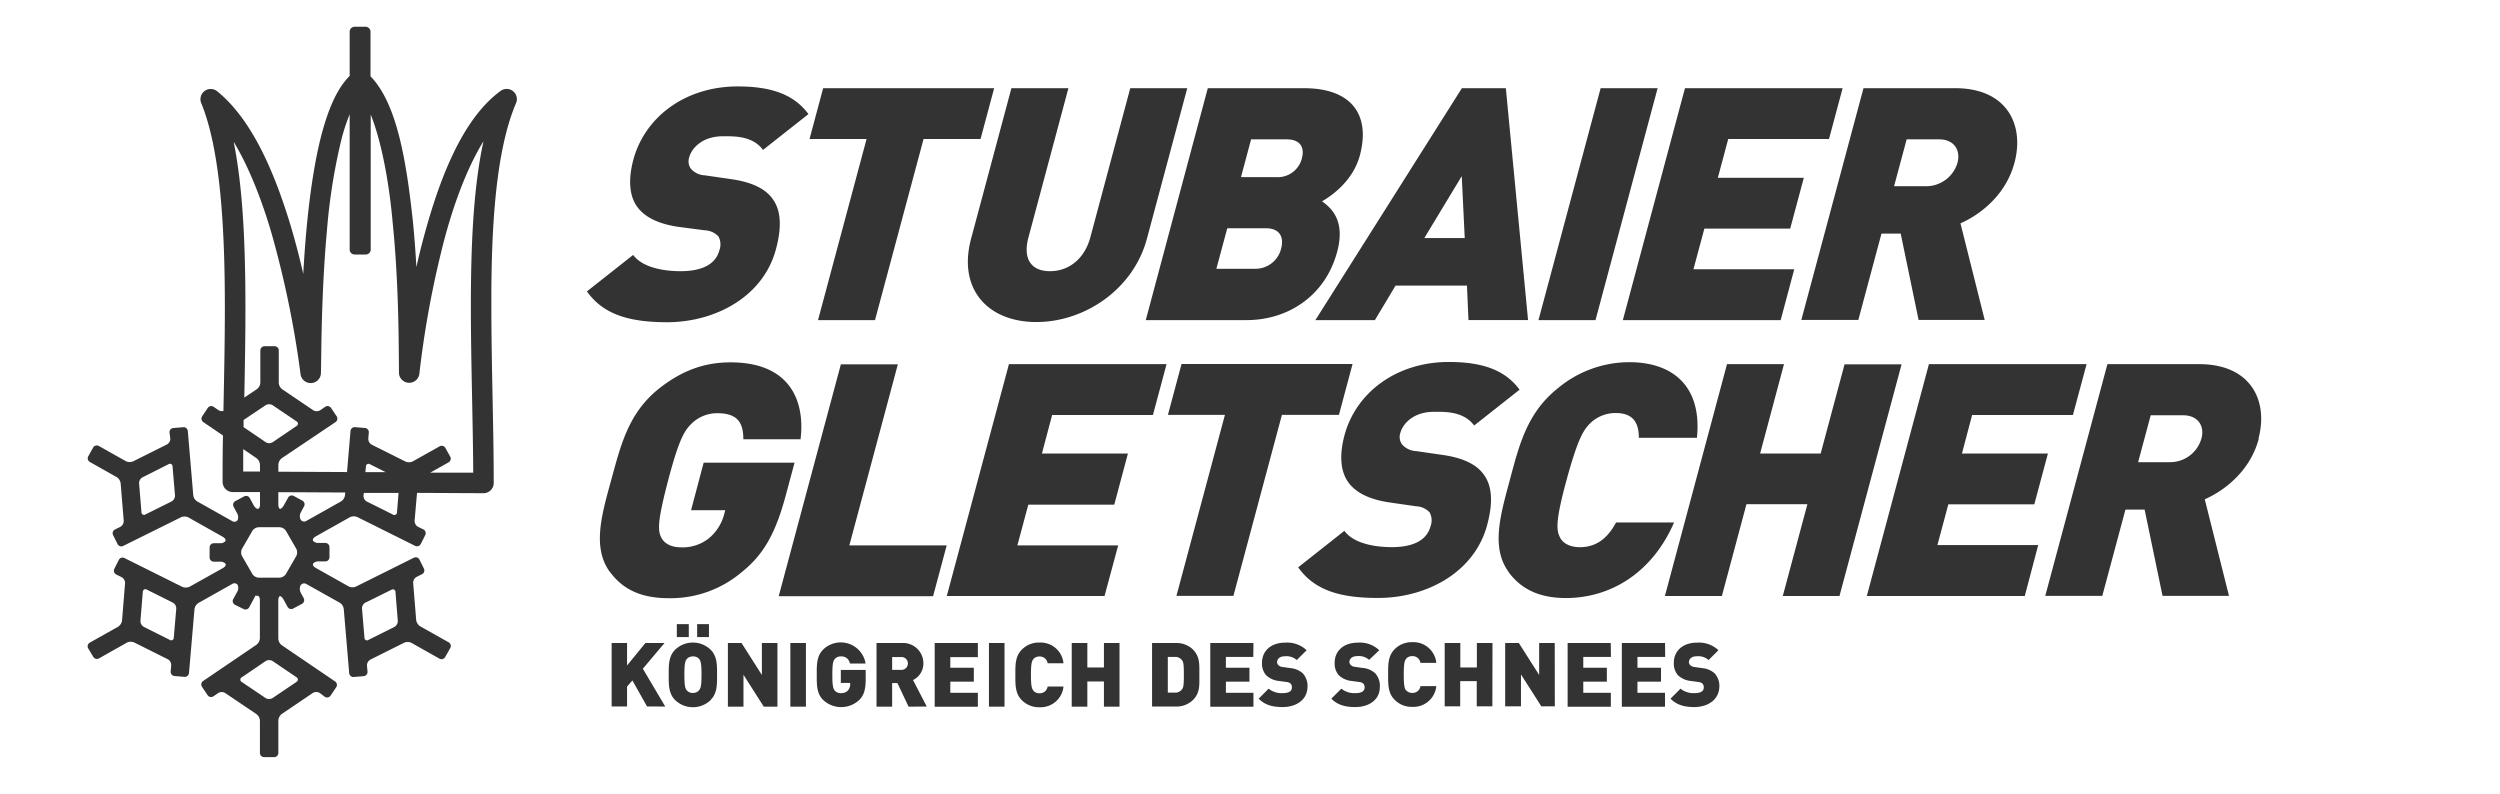 <?xml version="1.0" encoding="UTF-8"?>
<svg xmlns="http://www.w3.org/2000/svg" id="Ebene_1" data-name="Ebene 1" viewBox="0 0 595.28 189.09">
  <rect x="0" y="0" width="595.28" height="189.09" fill="#333333" stroke="none"/>
  <defs>
    <style>.cls-1{fill:#fff;}</style>
  </defs>
  <path class="cls-1" d="M68.08,126.39a1.93,1.93,0,0,0-1.49-.85h-5a1.9,1.9,0,0,0-1.49.85l-2.48,4.29a1.93,1.93,0,0,0,0,1.72l2.48,4.29a1.9,1.9,0,0,0,1.48.86h5a1.94,1.94,0,0,0,1.49-.86l2.48-4.29a1.93,1.93,0,0,0,0-1.72Z"></path>
  <path class="cls-1" d="M63.27,157.4l-5.71,3.88a.63.63,0,0,0,0,1.11l5.68,3.83a1.63,1.63,0,0,0,1.65,0l5.7-3.85a.63.63,0,0,0,0-1.11l-5.69-3.86A1.61,1.61,0,0,0,63.27,157.4Z"></path>
  <path class="cls-1" d="M61.9,110.65a2.12,2.12,0,0,0-.82-1.55l-3.17-2.16c0,1.81,0,3.6,0,5.34l4,0Z"></path>
  <path class="cls-1" d="M279.71,156.43h-1.64v8.49h1.64a1.93,1.93,0,0,0,1.78-.85c.29-.43.4-.83.4-3.4s-.11-3-.4-3.4A1.92,1.92,0,0,0,279.71,156.43Z"></path>
  <path class="cls-1" d="M64.91,105.3l5.69-3.86a.62.62,0,0,0,0-1.11l-5.7-3.85a1.62,1.62,0,0,0-1.65,0L58,100l0,1.71,5.28,3.59A1.56,1.56,0,0,0,64.91,105.3Z"></path>
  <path class="cls-1" d="M214.53,156.45h-2.1v3.05h2.1a1.53,1.53,0,1,0,0-3.05Z"></path>
  <path class="cls-1" d="M105,60.22a229.74,229.74,0,0,0-5.15,28.85A2.44,2.44,0,0,1,95,88.84c-.06-5.94,0-21-1.48-35.62-.86-9.88-2.72-19.65-5.25-25.95V59.43a1.18,1.18,0,0,1-1.17,1.17H84.43a1.18,1.18,0,0,1-1.17-1.17V27.21a46.26,46.26,0,0,0-2.08,6.48A138.9,138.9,0,0,0,77.84,55c-1.38,15.12-1.31,30-1.42,33.89a2.44,2.44,0,0,1-4.85.25,233.86,233.86,0,0,0-6.93-33.65c-2.34-8-5.39-15.76-9-21.72,2.28,11.32,2.79,25.22,2.8,39.54,0,7.13-.13,14.34-.27,21.35l3-2a2.09,2.09,0,0,0,.82-1.54V83.44a1,1,0,0,1,1-1h2.39a1,1,0,0,1,1,1v7.71a2.07,2.07,0,0,0,.82,1.54l7.39,5a1.61,1.61,0,0,0,1.64,0l1.21-.83a1,1,0,0,1,1.38.27l1.35,2a1,1,0,0,1-.27,1.37L67.1,109.1a2.12,2.12,0,0,0-.82,1.55v1.67l16.35.08.83-9.78a1,1,0,0,1,1.07-.91l2.39.2a1,1,0,0,1,.9,1.08l-.12,1.45a1.58,1.58,0,0,0,.8,1.44l8,4a2.06,2.06,0,0,0,1.75,0l6.44-3.61a1,1,0,0,1,1.35.38l1.17,2.09a1,1,0,0,1-.38,1.34l-4.4,2.47,10.25,0c-.06-12.54-.56-26.27-.56-39.53,0-14.33.55-28.08,3-39.38C110.72,40.77,107.28,50.72,105,60.22Z"></path>
  <path class="cls-1" d="M87.79,152.34l6.13-3.07a1.58,1.58,0,0,0,.8-1.44L94.17,141a.63.63,0,0,0-1-.55L87,143.49a1.58,1.58,0,0,0-.8,1.43l.58,6.88A.62.62,0,0,0,87.79,152.34Z"></path>
  <path class="cls-1" d="M87.13,111.11,87,112.42l4.82,0-3.74-1.88A.62.62,0,0,0,87.13,111.11Z"></path>
  <path class="cls-1" d="M66.28,120.17c0,.55.19,1,.43,1s.64-.4.89-.88l1-1.79a1,1,0,0,1,1.34-.41L72,119.21a1,1,0,0,1,.41,1.34l-.82,1.52a1.92,1.92,0,0,0,0,1.67,1,1,0,0,0,1.33.31l8.29-4.66a2.09,2.09,0,0,0,.94-1.47l.06-.65-15.94-.08Z"></path>
  <path class="cls-1" d="M86.55,118a1.57,1.57,0,0,0,.8,1.43l6.18,3.08a.63.63,0,0,0,1-.54l.37-4.6-8.26,0Z"></path>
  <path class="cls-1" d="M165,156.3a1.87,1.87,0,0,0-1.49.65c-.34.45-.55,1-.55,3.72s.21,3.25.55,3.69A1.86,1.86,0,0,0,165,165a1.82,1.82,0,0,0,1.48-.68c.34-.44.56-.93.56-3.69s-.22-3.27-.56-3.72A1.84,1.84,0,0,0,165,156.3Z"></path>
  <path class="cls-1" d="M41.14,143.49,35,140.42a.63.63,0,0,0-1,.55l-.56,6.86a1.61,1.61,0,0,0,.81,1.44l6.13,3.07a.62.62,0,0,0,1-.54l.59-6.88A1.56,1.56,0,0,0,41.14,143.49Z"></path>
  <path class="cls-1" d="M305.06,59.16c.62-2.33,0-4.81-3.68-4.81h-9.15L289.63,64h9.16A6.29,6.29,0,0,0,305.06,59.16Z"></path>
  <path class="cls-1" d="M0,0V189.09H595.28V0ZM465.59,21c12.25,0,16.51,8.68,14.08,17.75-2,7.53-7.93,12.26-12.86,14.43l5.77,23H456.84l-4.26-20.55H448l-5.51,20.55H428.92L443.72,21Zm-26.84,0L435.51,33.1h-24l-2.47,9.23h20.47l-3.24,12.1H405.83l-2.6,9.69h24L424,76.22H386.42L401.21,21Zm-57.62,0H394.7L379.91,76.22H366.33Zm-22.57,0,5.29,55.21H349.66L349.3,68h-17l-4.92,8.22H313.21L348.09,21Zm-24.74,84.78a4.67,4.67,0,0,0,3.37,1.63l6.42.93c4.77.69,7.93,2.24,9.63,4.57,2.18,2.87,2.24,7,.87,12.1-3,11.24-14.35,17.37-26,17.37-8.45,0-14.94-1.55-19-7.29l11-8.69c2.09,2.87,6.87,3.88,11.29,3.88,5.35,0,8.39-1.78,9.24-5a4,4,0,0,0-.22-3.26,4.64,4.64,0,0,0-3.25-1.47l-6.42-.93c-4.7-.7-8-2.33-9.78-4.89s-2.09-6.36-.83-11.09c2.7-10.08,12.28-17.45,24.84-17.45,7.91,0,13.39,1.87,16.85,6.6l-10.82,8.53c-2.55-3.49-7.19-3.26-9.6-3.26-4.73,0-7.39,2.71-8,5.12A3,3,0,0,0,333.82,105.79Zm-55.72-7,3.24-12.1h40.72l-3.24,12.1H305.24l-11.55,43.11H280.12l11.55-43.11ZM310.48,21c11.47,0,15.87,6.43,13.32,16-1.69,6.28-7,9.77-9,10.93,1.87,1.4,5.68,4.27,3.6,12-2.82,10.55-11.73,16.29-21.58,16.29h-24L287.59,21ZM254.4,21l-9.51,35.51c-1.38,5.12.62,8.06,5.12,8.06s8.23-2.94,9.61-8.06L269.13,21H282.7l-9.6,35.82c-3.23,12.1-14.85,19.86-26.33,19.86S228,68.93,231.23,56.83L240.83,21ZM196,21h40.72L233.48,33.1H219.91L208.35,76.22H194.78L206.34,33.1H192.76Zm-73.12,3.55C118.08,35.79,116.93,53.83,117,73c0,14,.56,28.66.56,42a2.44,2.44,0,0,1-2.45,2.44l-15.81-.08L98.72,124a1.6,1.6,0,0,0,.81,1.43l1.28.63a1,1,0,0,1,.45,1.34l-1.07,2.13a1,1,0,0,1-1.33.45l-13.75-6.85a2.14,2.14,0,0,0-1.75,0l-8.25,4.64c-.48.27-.73.72-.57,1a1.61,1.61,0,0,0,1.28.51h1.63a1,1,0,0,1,1,1l0,2.4a1,1,0,0,1-1,1H75.85a1.64,1.64,0,0,0-1.29.51c-.17.29.08.74.56,1l7.93,4.46a2.1,2.1,0,0,0,1.75,0l13.75-6.85a1,1,0,0,1,1.33.45l1.06,2.14a1,1,0,0,1-.44,1.33l-1.31.65a1.59,1.59,0,0,0-.81,1.43l.72,8.88a2.16,2.16,0,0,0,1,1.48l6.74,3.79a1,1,0,0,1,.38,1.35L106,156.45a1,1,0,0,1-1.35.39l-6.71-3.78a2.06,2.06,0,0,0-1.75,0l-8,4a1.6,1.6,0,0,0-.81,1.44l.13,1.42A1,1,0,0,1,86.6,161l-2.38.2a1,1,0,0,1-1.07-.9L81.85,145a2.09,2.09,0,0,0-.94-1.48l-8-4.48a1,1,0,0,0-1.33.33,2,2,0,0,0,0,1.7l.74,1.37a1,1,0,0,1-.41,1.34l-2.11,1.13a1,1,0,0,1-1.34-.42l-.9-1.66c-.25-.48-.65-.88-.88-.88s-.41.45-.41,1v9.13a2.09,2.09,0,0,0,.82,1.55l12.7,8.63a1,1,0,0,1,.27,1.38l-1.35,2a1,1,0,0,1-1.38.27L76.13,165a1.61,1.61,0,0,0-1.64,0l-7.39,5a2.12,2.12,0,0,0-.82,1.55v7.73a1,1,0,0,1-1,1H62.89a1,1,0,0,1-1-1v-7.7a2.09,2.09,0,0,0-.82-1.54l-7.42-5A1.58,1.58,0,0,0,52,165l-1.19.81a1,1,0,0,1-1.37-.27l-1.34-2a1,1,0,0,1,.26-1.38l12.7-8.63a2.09,2.09,0,0,0,.82-1.55v-9.13c0-.55-.25-1-.55-1h-.54a8,8,0,0,1-.45.9l-1,1.85a1,1,0,0,1-1.35.41L55.93,144a1,1,0,0,1-.41-1.33l1-1.82a1.82,1.82,0,0,0,.06-1.59.94.94,0,0,0-1.27-.22l-8,4.5a2.13,2.13,0,0,0-1,1.48L45,160.27a1,1,0,0,1-1.07.9l-2.39-.2a1,1,0,0,1-.9-1.07l.12-1.43A1.58,1.58,0,0,0,40,157l-8-4a2.06,2.06,0,0,0-1.75,0l-6.7,3.78a1,1,0,0,1-1.34-.38L21,154.38a1,1,0,0,1,.38-1.36l6.74-3.79a2.11,2.11,0,0,0,.94-1.48l.72-8.88a1.58,1.58,0,0,0-.8-1.43l-1.31-.65a1,1,0,0,1-.45-1.33l1.07-2.14a1,1,0,0,1,1.33-.45l13.75,6.85a2.14,2.14,0,0,0,1.75,0l8-4.48c.48-.27.74-.7.58-1a1.66,1.66,0,0,0-1.28-.5H50.91a1,1,0,0,1-1-1l0-2.39a1,1,0,0,1,1-1H52.4a1.66,1.66,0,0,0,1.28-.5c.15-.27-.1-.72-.58-1l-8.28-4.67a2.14,2.14,0,0,0-1.75,0L29.32,130a1,1,0,0,1-1.33-.45l-1.06-2.13a1,1,0,0,1,.44-1.34l1.28-.63a1.59,1.59,0,0,0,.81-1.43l-.73-8.93a2.08,2.08,0,0,0-.94-1.48L21.39,110a1,1,0,0,1-.38-1.34l1.17-2.09a1,1,0,0,1,1.35-.38L30,109.83a2.1,2.1,0,0,0,1.75,0l8-4a1.56,1.56,0,0,0,.8-1.43L40.36,103a1,1,0,0,1,.9-1.08l2.38-.2a1,1,0,0,1,1.08.91l1.3,15.3a2,2,0,0,0,.95,1.47l8.32,4.68a.93.93,0,0,0,1.27-.21,1.84,1.84,0,0,0-.06-1.58l-.88-1.63a1,1,0,0,1,.41-1.34l2.11-1.13a1,1,0,0,1,1.34.41l.91,1.69c.26.48.7.88,1,.88s.52-.44.52-1v-3l-6.5,0A2.44,2.44,0,0,1,53,114.7c0-3.55,0-7.25.1-11l-4.7-3.2a1,1,0,0,1-.26-1.37l1.34-2a1,1,0,0,1,1.37-.27l1.19.81a1.54,1.54,0,0,0,1.16.18c.16-8,.34-16.35.34-24.53,0-19.24-1.07-37.69-5.63-48.78a2.44,2.44,0,0,1,3.76-2.84C60,28.4,65.42,41.09,69.32,54.11c1.1,3.71,2.06,7.47,2.89,11.1C72.8,54.47,74,42.13,76.45,32.47c1.6-6.06,3.57-11.14,6.81-14.4V7.54a1.18,1.18,0,0,1,1.17-1.17h2.62a1.18,1.18,0,0,1,1.17,1.17V18.17c6.35,6.51,8.56,20.34,10.1,34.58.36,3.65.63,7.31.83,10.84.34-1.5.69-3,1.08-4.56,3.72-14.52,9.24-30.29,19-37.4a2.43,2.43,0,0,1,3.65,2.93Zm16.88,44.83,11-8.68c2.11,2.87,6.88,3.87,11.3,3.87,5.35,0,8.39-1.78,9.24-5a4,4,0,0,0-.22-3.26,4.68,4.68,0,0,0-3.25-1.47L161.42,54c-4.7-.7-8-2.33-9.78-4.88s-2.09-6.36-.83-11.09c2.71-10.09,12.28-17.45,24.84-17.45,7.91,0,13.38,1.86,16.85,6.59l-10.82,8.53c-2.55-3.49-7.19-3.25-9.6-3.25-4.73,0-7.39,2.71-8,5.11a3,3,0,0,0,.39,2.56,4.62,4.62,0,0,0,3.37,1.63l6.42.93c4.77.7,7.93,2.25,9.63,4.57,2.18,2.87,2.24,7,.87,12.1-3,11.25-14.35,17.38-26,17.38C150.29,76.69,143.81,75.13,139.76,69.39Zm14.31,98.84-3.49-6.2-1.27,1.47v4.73h-3.67V153.11h3.67v5.35l4.37-5.35h4.55l-5.16,6.12,5.33,9Zm-8.83-32c-4.26-5.81-2-13.57.28-21.86s4.06-16,11.44-21.87c5.11-4,10.35-6.21,17-6.21,14.2,0,17.77,9.23,16.66,18.31H177c0-4.19-1.59-6.2-6.25-6.2a8.73,8.73,0,0,0-6,2.4c-1.68,1.63-3,3.49-5.65,13.57s-2.45,12-1.64,13.64c.65,1.32,2.24,2.33,4.72,2.33a10.06,10.06,0,0,0,6.63-2.17,11.1,11.1,0,0,0,3.67-5.89l.21-.78h-8.14l3-11.32h21.64l-2.06,7.68c-2.39,8.92-5.17,14.11-10.5,18.37a26.23,26.23,0,0,1-17.72,6.21C152.49,142.39,148.19,140.22,145.24,136.18Zm23.57,12.39v3.08H166v-3.08Zm-4.8,0v3.08h-2.85v-3.08Zm5.2,18.09a6.1,6.1,0,0,1-8.45,0c-1.59-1.59-1.53-3.72-1.53-6s-.06-4.39,1.53-6a6.1,6.1,0,0,1,8.45,0c1.59,1.6,1.53,3.72,1.53,6S170.8,165.07,169.21,166.66Zm15.91,1.57h-3.25l-4.84-7.6v7.6h-3.71V153.11h3.25l4.84,7.6v-7.6h3.71Zm6.78,0h-3.71V153.11h3.71Zm14.23-6.6c0,2.44-.38,3.86-1.53,5a6.29,6.29,0,0,1-8.6,0c-1.59-1.59-1.52-3.72-1.52-6s-.07-4.39,1.52-6A6,6,0,0,1,206.11,158h-3.74a2,2,0,0,0-2.16-1.7,1.83,1.83,0,0,0-1.47.65c-.34.45-.55,1-.55,3.72s.21,3.29.55,3.74a1.82,1.82,0,0,0,1.47.63,2.19,2.19,0,0,0,1.66-.59,2.28,2.28,0,0,0,.57-1.61v-.22h-2.23v-3.1h5.92Zm10.22,6.6-2.67-5.63h-1.25v5.63h-3.72V153.11h6a4.83,4.83,0,0,1,5.16,4.86,4.35,4.35,0,0,1-2.47,3.95l3.27,6.31Zm-30.93-26.31,14.8-55.21h13.57l-11.55,43.12h23.18l-3.24,12.09Zm47.42,14.51h-6.56V159h5.6v3.31h-5.6v2.66h6.56v3.31H222.56V153.11h10.28Zm6.35,11.8h-3.71V153.11h3.71Zm6.86-3.82a1.82,1.82,0,0,0,1.47.63,1.87,1.87,0,0,0,1.93-1.61h3.78a5.47,5.47,0,0,1-5.73,4.93,5.67,5.67,0,0,1-4.21-1.7c-1.59-1.59-1.52-3.72-1.52-6s-.07-4.39,1.52-6a5.67,5.67,0,0,1,4.21-1.7,5.47,5.47,0,0,1,5.73,4.93h-3.78a1.87,1.87,0,0,0-1.93-1.61,1.82,1.82,0,0,0-1.47.63c-.34.45-.57,1-.57,3.74S245.71,164,246.05,164.41Zm20.52,3.82h-3.71v-6h-3.95v6h-3.72V153.11h3.72v5.82h3.95v-5.82h3.71Zm-1.25-48.1H244.85l-2.6,9.7h24L263,141.92H225.44l14.8-55.21h37.53l-3.24,12.1h-24L248.09,108h20.48ZM284,166.74a5.62,5.62,0,0,1-4.07,1.49h-5.61V153.11H280A5.62,5.62,0,0,1,284,154.6c1.77,1.76,1.58,3.69,1.58,6.07S285.8,165,284,166.74Zm14.43-10.31H291.9V159h5.61v3.31H291.9v2.66h6.56v3.31H288.18V153.11h10.28Zm7,11.93c-2.31,0-4.2-.43-5.73-2l2.38-2.38a4.87,4.87,0,0,0,3.37,1.06c1.47,0,2.17-.48,2.17-1.35a1.26,1.26,0,0,0-.3-.9,1.67,1.67,0,0,0-1-.4l-1.82-.25a5.18,5.18,0,0,1-3-1.34,4.19,4.19,0,0,1-1-3c0-2.76,2.08-4.78,5.52-4.78a6.71,6.71,0,0,1,5.1,1.81l-2.34,2.33a3.75,3.75,0,0,0-2.87-.89c-1.29,0-1.82.75-1.82,1.41a1,1,0,0,0,.3.69,1.63,1.63,0,0,0,1,.45l1.82.26a5.09,5.09,0,0,1,3,1.25,4.43,4.43,0,0,1,1.12,3.31C311.25,166.68,308.6,168.36,305.41,168.36Zm17.32,0c-2.32,0-4.21-.43-5.74-2l2.38-2.38a4.92,4.92,0,0,0,3.38,1.06c1.46,0,2.16-.48,2.16-1.35a1.26,1.26,0,0,0-.3-.9,1.64,1.64,0,0,0-1-.4l-1.83-.25a5.18,5.18,0,0,1-3-1.34,4.19,4.19,0,0,1-1-3c0-2.76,2.08-4.78,5.52-4.78a6.71,6.71,0,0,1,5.1,1.81L326,157.12a3.73,3.73,0,0,0-2.86-.89c-1.3,0-1.83.75-1.83,1.41a1,1,0,0,0,.3.69,1.63,1.63,0,0,0,1,.45l1.82.26a5.09,5.09,0,0,1,3,1.25,4.43,4.43,0,0,1,1.12,3.31C328.56,166.68,325.91,168.36,322.73,168.36Zm12.08-4a1.82,1.82,0,0,0,1.47.63,1.87,1.87,0,0,0,1.93-1.61H342a5.47,5.47,0,0,1-5.73,4.93,5.64,5.64,0,0,1-4.21-1.7c-1.59-1.59-1.53-3.72-1.53-6s-.06-4.39,1.53-6a5.64,5.64,0,0,1,4.21-1.7,5.47,5.47,0,0,1,5.73,4.93h-3.78a1.87,1.87,0,0,0-1.93-1.61,1.82,1.82,0,0,0-1.47.63c-.34.45-.57,1-.57,3.74S334.47,164,334.81,164.41Zm20.52,3.82h-3.72v-6h-3.94v6H344V153.11h3.72v5.82h3.94v-5.82h3.72Zm14.87,0H367l-4.84-7.6v7.6H358.4V153.11h3.25l4.84,7.6v-7.6h3.71Zm-11-32c-4.25-5.81-1.94-13.57.28-21.86s4.07-16,11.44-21.87a26.61,26.61,0,0,1,17-6.21c10.47,0,17.36,5.83,16.12,18H390.23c0-3.1-1-5.89-5.47-5.89a8.66,8.66,0,0,0-6,2.32c-1.67,1.63-3,3.57-5.75,13.65s-2.37,12-1.56,13.64c.65,1.32,2.25,2.33,4.73,2.33,4.49,0,6.95-2.79,8.63-5.89h13.81c-5.29,12.18-15.3,18-25.76,18C366.44,142.39,362.14,140.22,359.18,136.18Zm24.36,20.25H377V159h5.61v3.31H377v2.66h6.56v3.31H373.27V153.11h10.27Zm12.92,0H389.9V159h5.61v3.31H389.9v2.66h6.56v3.31H386.18V153.11h10.28Zm7,11.93c-2.31,0-4.2-.43-5.73-2l2.38-2.38a4.87,4.87,0,0,0,3.37,1.06c1.47,0,2.17-.48,2.17-1.35a1.26,1.26,0,0,0-.3-.9,1.66,1.66,0,0,0-1-.4l-1.83-.25a5.18,5.18,0,0,1-3-1.34,4.19,4.19,0,0,1-1-3c0-2.76,2.08-4.78,5.52-4.78a6.71,6.71,0,0,1,5.1,1.81l-2.34,2.33a3.74,3.74,0,0,0-2.86-.89c-1.3,0-1.83.75-1.83,1.41a1,1,0,0,0,.3.69,1.63,1.63,0,0,0,1,.45l1.82.26a5.09,5.09,0,0,1,3,1.25,4.43,4.43,0,0,1,1.12,3.31C409.25,166.68,406.6,168.36,403.41,168.36Zm21-26.44,5.86-21.86H415.85L410,141.92H396.43l14.79-55.21h13.57L419.1,108h14.42l5.69-21.25h13.58L438,141.92Zm57.62,0H444.51L459.3,86.71h37.54l-3.25,12.1h-24L467.16,108h20.47l-3.24,12.09H463.92l-2.6,9.7h24Zm55.72-37.45c-2,7.52-7.94,12.25-12.86,14.42l5.77,23H514.93l-4.27-20.54h-4.57l-5.51,20.54H487L501.8,86.71h21.87C535.93,86.71,540.19,95.39,537.76,104.47Z"></path>
  <polygon class="cls-1" points="348.06 41.94 339.15 56.68 348.77 56.68 348.06 41.94"></polygon>
  <path class="cls-1" d="M310,37.68c.58-2.18,0-4.5-3.69-4.5H297.9l-2.41,9h8.45A5.91,5.91,0,0,0,310,37.68Z"></path>
  <path class="cls-1" d="M519.79,98.88h-7.68l-3,11.17h7.68a7.75,7.75,0,0,0,7.38-5.58C525,101.6,523.51,98.88,519.79,98.88Z"></path>
  <path class="cls-1" d="M40.08,110.56l-6.16,3.1a1.61,1.61,0,0,0-.8,1.44l.56,6.83a.62.62,0,0,0,1,.54l6.19-3.08a1.6,1.6,0,0,0,.8-1.43l-.58-6.85A.63.63,0,0,0,40.08,110.56Z"></path>
  <path class="cls-1" d="M466.1,38.76c.77-2.87-.67-5.58-4.4-5.58H454l-3,11.16h7.68A7.77,7.77,0,0,0,466.1,38.76Z"></path>
</svg>

